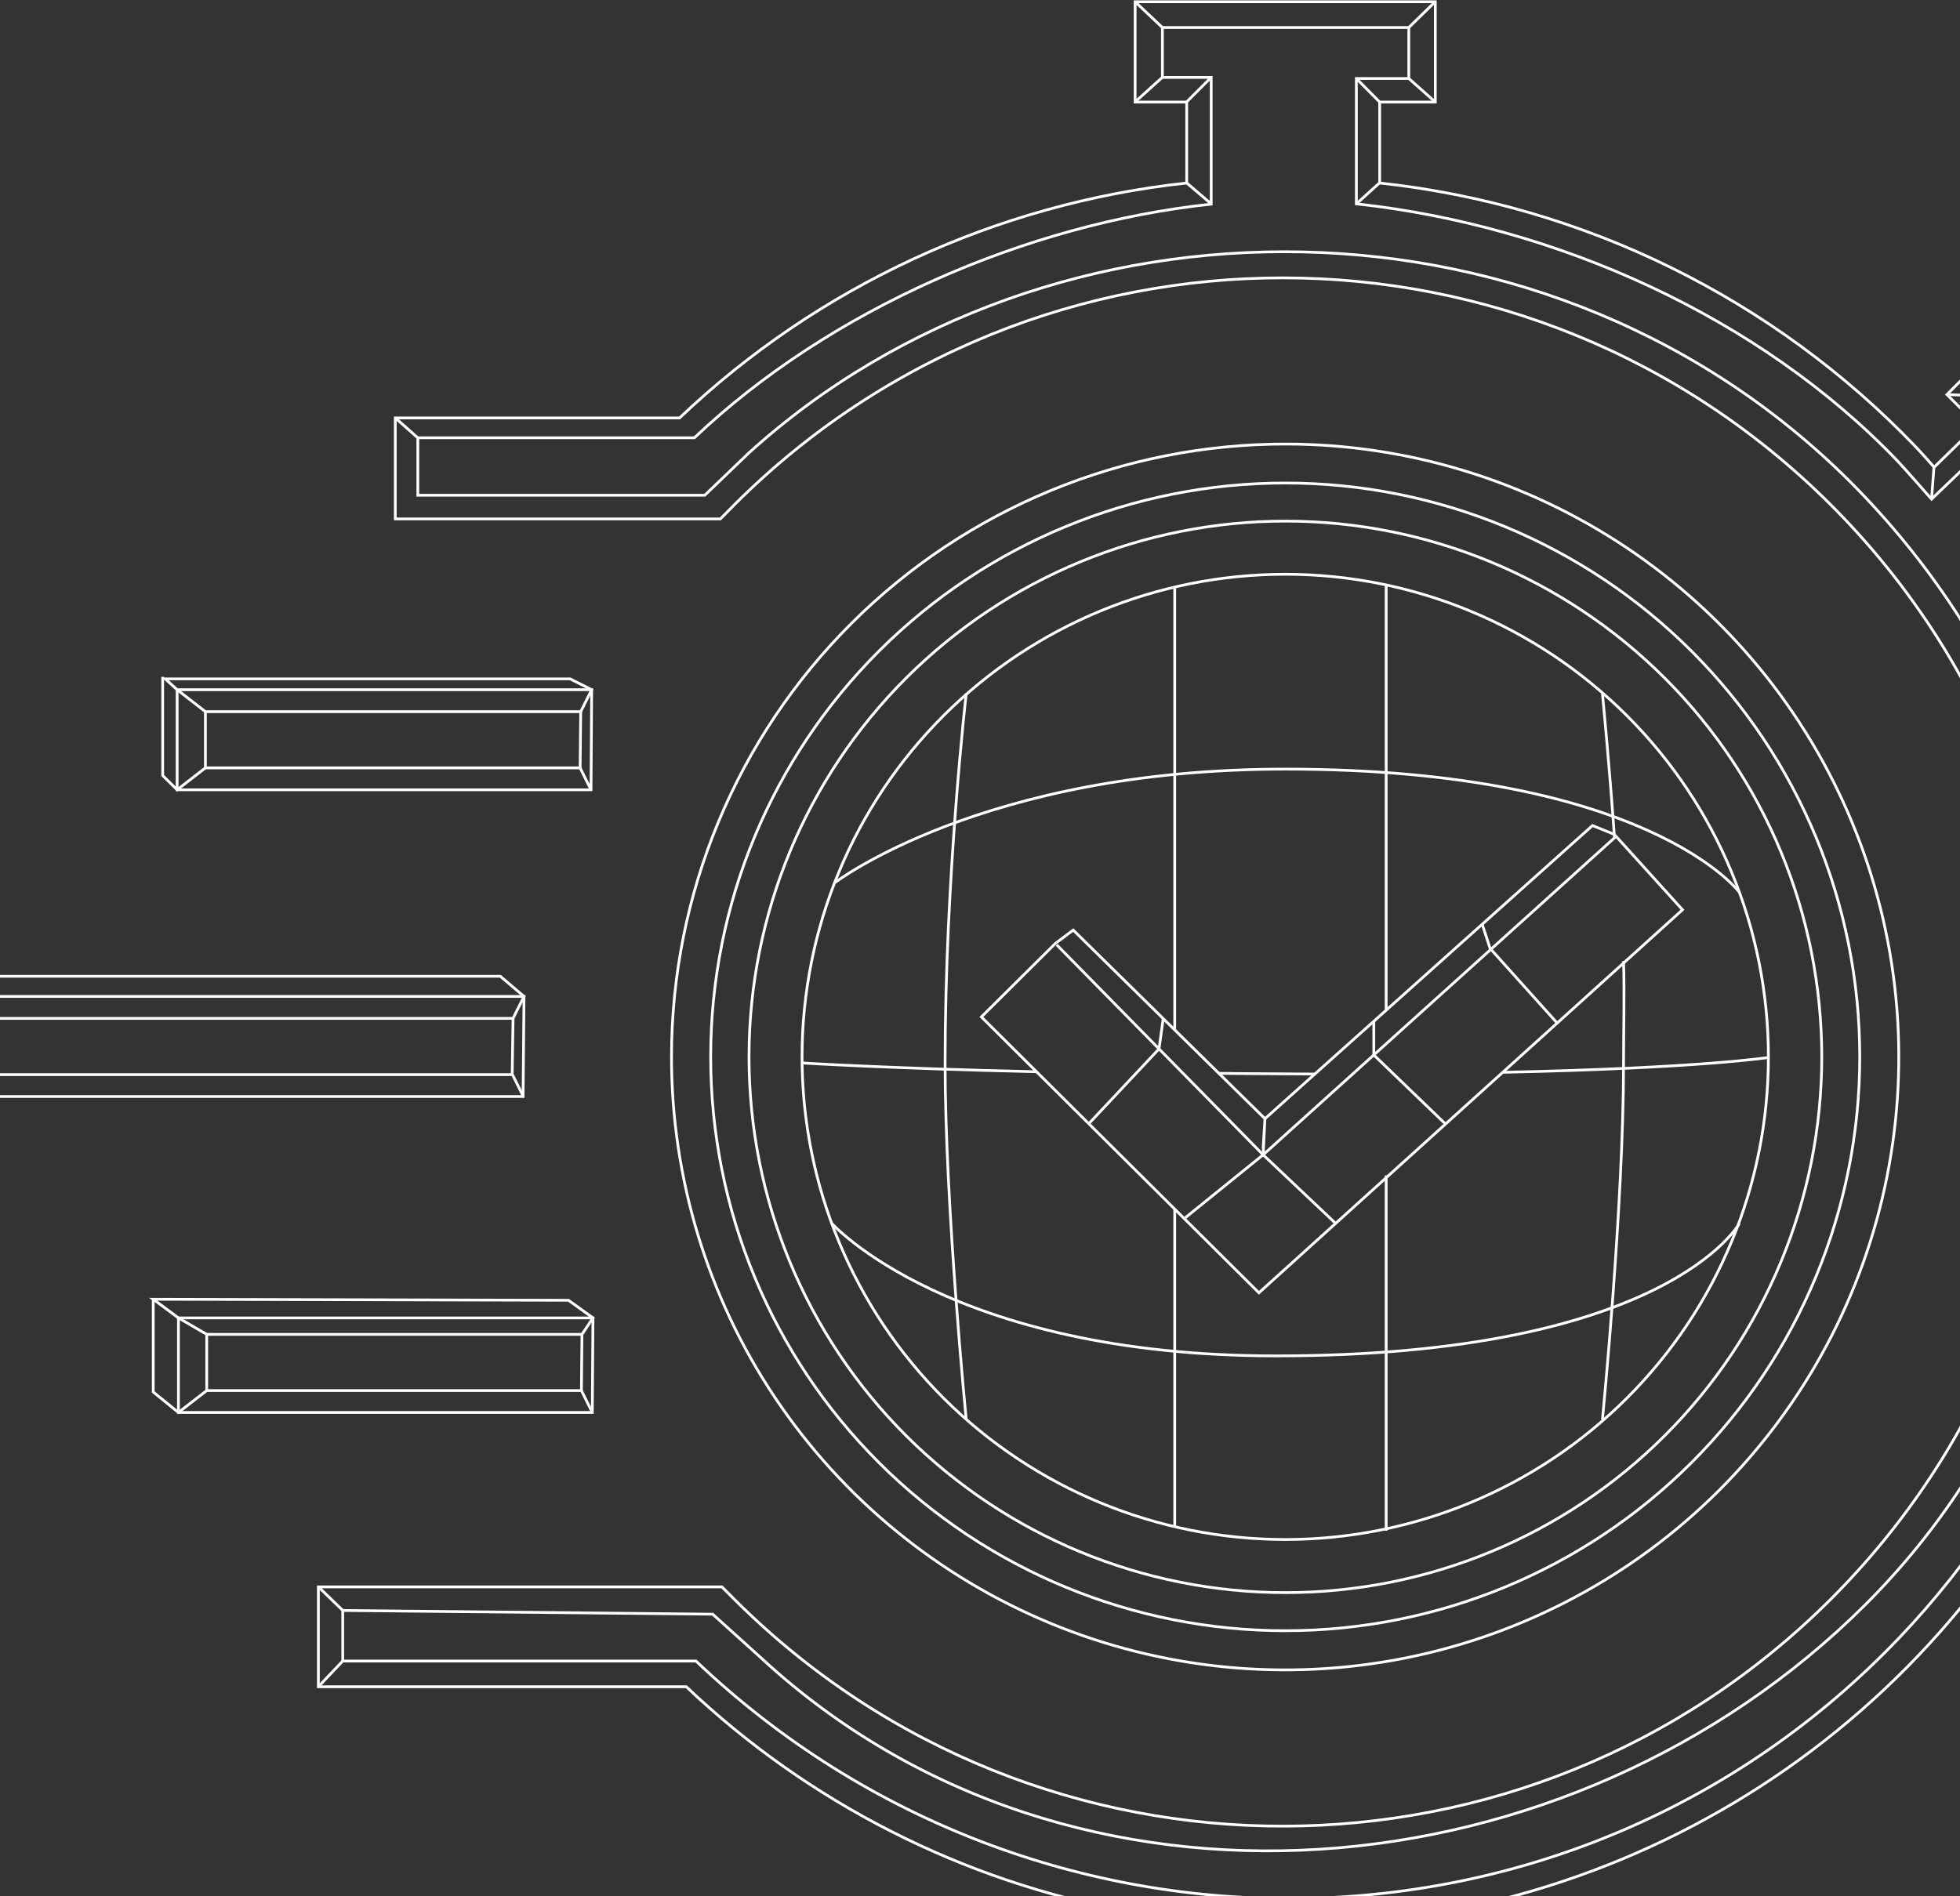 <?xml version="1.0" encoding="UTF-8"?> <svg xmlns="http://www.w3.org/2000/svg" width="713" height="690" viewBox="0 0 713 690" fill="none"><rect x="0" y="0" width="713" height="690" fill="#333333" stroke="none"/><g clip-path="url(#clip0_545_1474)"><path d="M64.433 250.967V287.384H214.991L215.234 250.967H64.433Z" stroke="white" stroke-miterlimit="10"></path><path d="M748.216 183.574L759.316 194.663L785.141 168.912L733.951 117.807L708.241 143.571L719.328 154.647L703.589 170.013C701.474 167.568 699.27 165.122 697.065 162.766C645.397 108.712 576.267 74.646 501.893 66.587V37.135H522.13V0.641H412.932V37.135H431.696V66.587C362.479 74.088 297.653 104.128 247.212 152.073H143.794V188.824H262.054L267.36 183.446C377.583 73.527 556.069 73.681 666.087 183.779C776.106 293.877 775.952 472.226 665.754 582.145C555.902 691.705 378.083 691.961 267.924 582.721L262.618 577.42H115.815V613.761H249.66C294.209 656.033 350.088 684.468 410.506 695.609C470.925 706.75 533.282 700.118 589.999 676.518C646.716 652.919 695.351 613.368 729.994 562.673C764.637 511.978 783.795 452.321 785.141 390.952V373.435C783.529 312.237 764.175 252.821 729.427 202.397L748.216 183.574Z" stroke="white" stroke-miterlimit="10"></path><path d="M467.749 161.574C438.434 161.542 409.4 167.279 382.305 178.458C355.209 189.637 330.583 206.038 309.832 226.725C289.08 247.412 272.611 271.981 261.363 299.027C250.115 326.074 244.309 355.069 244.277 384.357V384.767C244.31 428.86 257.424 471.954 281.962 508.603C306.5 545.252 341.361 573.812 382.139 590.674C422.917 607.536 467.783 611.943 511.068 603.338C554.352 594.734 594.112 573.504 625.325 542.331C656.537 511.158 677.8 471.441 686.427 428.198C695.054 384.956 690.659 340.129 673.795 299.382C656.932 258.635 628.358 223.796 591.684 199.268C555.01 174.739 511.882 161.622 467.749 161.574V161.574Z" stroke="white" stroke-miterlimit="10"></path><path d="M211.248 258.957H74.725V279.407H211.031L211.248 258.957Z" stroke="white" stroke-miterlimit="10"></path><path d="M718.02 202.026L747.422 172.664L759.469 184.739L775.426 168.797L733.426 126.834L717.046 143.904L729.081 156.26L702.653 181.627C700.59 179.258 692.515 170.103 690.375 167.836C640.108 115.207 565.796 82.042 493.408 74.18V28.568H512.492V10.014H422.852V28.171H440.603V74.27C373.239 81.466 301.709 112.685 252.608 159.295H151.997V180.206H256.376L272.384 164.84C382.108 65.306 565.54 64.858 675.764 178.055C788.127 293.621 785.731 477.04 678.481 583.976C571.564 690.604 390.182 707.993 276.896 603.299L259.26 587.356L124.685 585.999V604.4H253.172C376.994 722.206 572.948 719.735 690.836 596.012C743.951 540.3 774.375 466.809 776.17 389.889V372.833C774.529 313.276 751.818 251.108 718.02 202.026Z" stroke="white" stroke-miterlimit="10"></path><path d="M258.529 384.37C258.58 329.007 280.636 275.929 319.846 236.808C359.057 197.687 412.213 175.725 467.627 175.75C523.041 175.775 576.177 197.787 615.351 236.944C654.526 276.101 676.533 329.199 676.533 384.562C676.533 439.926 654.526 493.024 615.351 532.181C576.177 571.338 523.041 593.349 467.627 593.375C412.213 593.4 359.057 571.438 319.846 532.317C280.636 493.196 258.58 440.118 258.529 384.754V384.37Z" stroke="white" stroke-miterlimit="10"></path><path d="M291.763 384.409C291.806 337.848 310.354 293.21 343.329 260.31C376.305 227.409 421.009 208.939 467.611 208.96C514.214 208.981 558.901 227.492 591.846 260.423C624.792 293.354 643.299 338.008 643.299 384.569C643.299 431.129 624.792 475.784 591.846 508.715C558.901 541.645 514.214 560.156 467.611 560.178C421.009 560.199 376.305 541.729 343.329 508.828C310.354 475.927 291.806 431.289 291.763 384.729V384.409Z" stroke="white" stroke-miterlimit="10"></path><path d="M211.249 258.958L215.235 250.967L207.391 247.023H60.114L64.433 250.967L74.725 258.958" stroke="white" stroke-miterlimit="10"></path><path d="M59.178 246.28V282.186L64.433 287.385L74.725 279.407" stroke="white" stroke-miterlimit="10"></path><path d="M214.991 287.385L211.031 279.407" stroke="white" stroke-miterlimit="10"></path><path d="M-23.053 362.576V398.994H190.281L190.627 362.576H-23.053Z" stroke="white" stroke-miterlimit="10"></path><path d="M186.641 370.566H-14.44V391.016H186.32L186.641 370.566Z" stroke="white" stroke-miterlimit="10"></path><path d="M186.615 370.567L190.626 362.577L182.001 355.239H-28.5L-23.053 362.577L-14.441 370.567" stroke="white" stroke-miterlimit="10"></path><path d="M190.383 398.994L186.423 391.017" stroke="white" stroke-miterlimit="10"></path><path d="M64.908 479.551V513.958H215.465L215.709 479.551H64.908Z" stroke="white" stroke-miterlimit="10"></path><path d="M211.71 485.531H75.2V505.981H211.505L211.71 485.531Z" stroke="white" stroke-miterlimit="10"></path><path d="M211.71 485.53L215.709 479.55L206.801 473.135L55.744 472.764L64.908 479.55L75.199 485.53" stroke="white" stroke-miterlimit="10"></path><path d="M55.744 472.764V506.505L64.908 513.958L75.199 505.98" stroke="white" stroke-miterlimit="10"></path><path d="M215.465 513.958L211.505 505.98" stroke="white" stroke-miterlimit="10"></path><path d="M124.736 586.038L115.815 577.395" stroke="white" stroke-miterlimit="10"></path><path d="M151.959 159.296L143.794 152.048" stroke="white" stroke-miterlimit="10"></path><path d="M422.852 10.014L412.932 0.641" stroke="white" stroke-miterlimit="10"></path><path d="M512.492 10.014L522.066 0.641" stroke="white" stroke-miterlimit="10"></path><path d="M422.852 28.133L412.932 37.071" stroke="white" stroke-miterlimit="10"></path><path d="M512.492 28.568L522.066 37.071" stroke="white" stroke-miterlimit="10"></path><path d="M717.046 143.904L708.177 143.571" stroke="white" stroke-miterlimit="10"></path><path d="M702.653 181.628L703.525 170.052" stroke="white" stroke-miterlimit="10"></path><path d="M493.408 74.18L501.829 66.561" stroke="white" stroke-miterlimit="10"></path><path d="M493.408 28.568L501.829 37.071" stroke="white" stroke-miterlimit="10"></path><path d="M440.603 28.133L431.695 37.071" stroke="white" stroke-miterlimit="10"></path><path d="M440.603 74.18L431.695 66.561" stroke="white" stroke-miterlimit="10"></path><path d="M427.338 213.628V374.767" stroke="white" stroke-miterlimit="10"></path><path d="M427.338 439.957V555.574" stroke="white" stroke-miterlimit="10"></path><path d="M504.251 367.596V213.064" stroke="white" stroke-miterlimit="10"></path><path d="M504.251 427.69V556.971" stroke="white" stroke-miterlimit="10"></path><path d="M302.414 444.977C302.414 444.977 345.401 493.367 464.147 493.367C606.413 493.367 632.751 445.156 632.751 445.156" stroke="white" stroke-miterlimit="10"></path><path d="M546.648 390.184C618.55 388.647 643.235 384.793 643.235 384.793" stroke="white" stroke-miterlimit="10"></path><path d="M291.776 386.777C291.776 386.777 322.626 388.737 377.058 389.979" stroke="white" stroke-miterlimit="10"></path><path d="M443.359 390.556C443.359 390.556 454.74 390.709 478.348 390.812" stroke="white" stroke-miterlimit="10"></path><path d="M303.529 321.306C303.529 321.306 357.269 279.855 467.506 279.855C599.517 279.855 632.751 324.673 632.751 324.673" stroke="white" stroke-miterlimit="10"></path><path d="M115.815 613.735L124.736 604.336" stroke="white" stroke-miterlimit="10"></path><path d="M272.474 384.383C272.521 332.696 293.112 283.144 329.718 246.621C366.325 210.098 415.951 189.594 467.685 189.618C519.418 189.642 569.025 210.191 605.598 246.748C642.171 283.304 662.716 332.876 662.716 384.563C662.716 436.25 642.171 485.821 605.598 522.378C569.025 558.934 519.418 579.484 467.685 579.507C415.951 579.531 366.325 559.027 329.718 522.504C293.112 485.981 272.521 436.429 272.474 384.742V384.383Z" stroke="white" stroke-miterlimit="10"></path><path d="M351.489 516.506C351.489 516.506 343.799 438.588 343.799 386.817C343.799 319.372 351.489 252.363 351.489 252.363" stroke="white" stroke-miterlimit="10"></path><path d="M582.92 516.532C582.92 516.532 590.61 438.6 590.61 386.829C590.61 375.765 590.969 360.374 590.61 349.694" stroke="white" stroke-miterlimit="10"></path><path d="M357 370.029L383.915 343.292L390.413 338.426L460.161 407.061L579.305 300.395L587.226 303.596L612.052 331.037L457.957 470.408L357 370.029Z" stroke="white" stroke-miterlimit="10"></path><path d="M384.415 343.804L459.495 420.199L587.316 304.851C585.227 275.54 582.92 252.439 582.92 252.439" stroke="white" stroke-miterlimit="10"></path><path d="M566.463 372.269L542.06 345.097L539.189 336.312" stroke="white" stroke-miterlimit="10"></path><path d="M525.719 408.879L499.752 383.871V371.616" stroke="white" stroke-miterlimit="10"></path><path d="M396.078 408.879L421.622 381.656L423.147 370.644" stroke="white" stroke-miterlimit="10"></path><path d="M431.196 443.081L459.495 420.199L460.162 407.061L459.495 417.855" stroke="white" stroke-miterlimit="10"></path><path d="M485.872 445.156L459.495 420.199" stroke="white" stroke-miterlimit="10"></path></g><defs><clipPath id="clip0_545_1474"><rect width="713" height="690" fill="white"></rect></clipPath></defs></svg> 